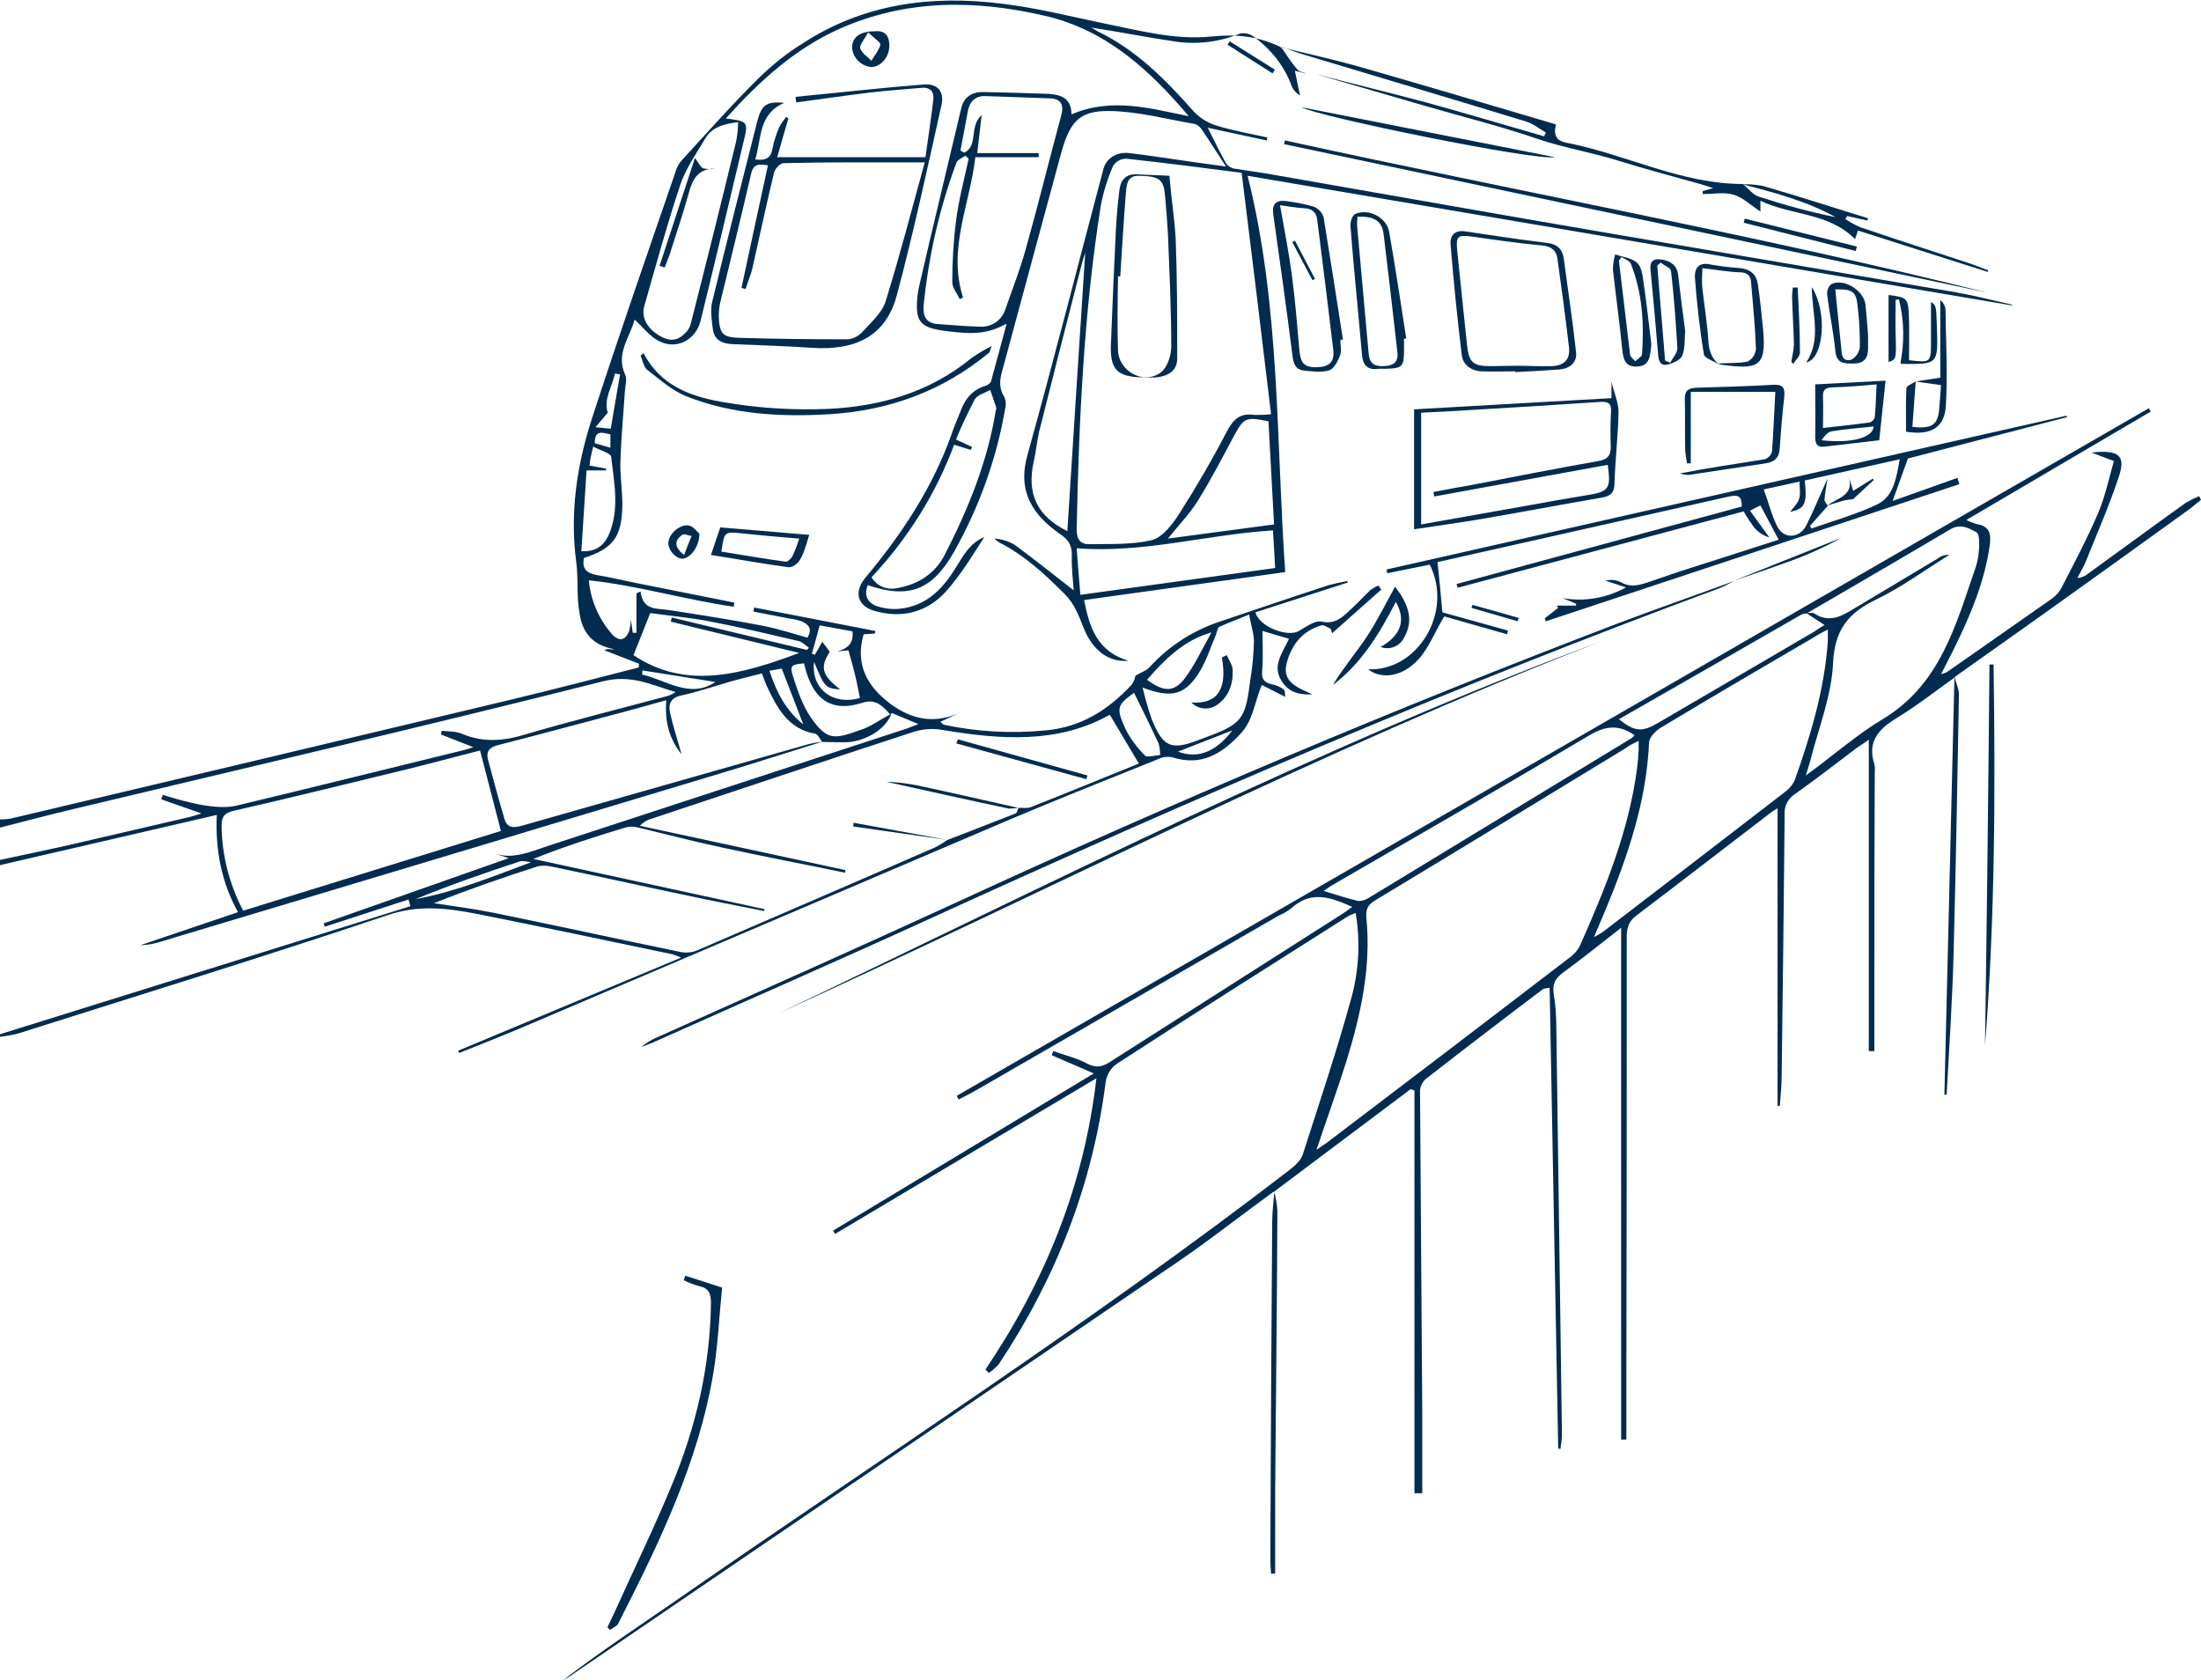 <?xml version="1.0" encoding="utf-8"?>
<!-- Generator: Adobe Illustrator 23.0.6, SVG Export Plug-In . SVG Version: 6.00 Build 0)  -->
<svg version="1.1" id="Layer_1" xmlns="http://www.w3.org/2000/svg" xmlns:xlink="http://www.w3.org/1999/xlink" x="0px" y="0px"
	 viewBox="0 0 591 451" style="enable-background:new 0 0 591 451;" xml:space="preserve">
<style type="text/css">
	.st0{fill:#012C4F;}
</style>
<title>train-bw</title>
<g>
	<path class="st0" d="M-0.1,277.7l110.3-34.4l-0.5-1.8l-22.5,7.3c-0.1-0.3-0.2-0.6-0.3-0.9l49.7-17.5l-4-1.3c5.2,1.8,9.9-0.5,14.6-2
		l96.3-31.5c0.9-0.3,1.7-0.7,3.1-1.2l-7.2-3c-1.3,4.4-7.5,8.1-13.2,7.9l-5.4-0.1c-0.7-0.8-1.2-2.1-1.9-2.2
		c-7.4-1.3-10.3-7.1-13.1-13c-0.4-0.9-0.7-1.8-1.2-3.2c-3.1,0.8-6.1,1.5-9.2,2.4c-4.1,1.2-8.2,2.6-12.4,3.5
		c-2.8,0.6-3.6,2.2-3.1,4.6c0.8,3.5,1.9,7,3.1,11.2c-3.5-4.4-4.5-9-4.1-14.5c-5.8,1.6-11.1,3.1-16.5,4.5c-9.5,2.5-19,5.1-28.5,7.5
		c-2.5,0.6-3.5,1.7-2.8,4.2c1.4,5.2,2.8,10.4,4.3,15.5c0.7,2.5,2.2,2.7,4.7,2c25.7-7.3,51.3-14.6,77-21.9c1.2-0.3,2.5-0.5,3.8-0.7
		c-9,2.8-18,5.7-27,8.4c-50,15.1-100,30.1-150,45.1c-2,0.7-4.1,1.1-6.3,1.2l26.3-8.9c-4.4-8-6.1-16.5-5.7-26.1l-58.3,13.5v-1.4
		c6.9-1.5,13.8-2.9,20.7-4.5c10.1-2.3,20.1-4.7,30.1-7c1-0.2,2-0.6,3.4-1l-10.8-3.8l0.4-1.2c3.4,1.1,6.8,2,10.3,2.7
		c3.1,0.5,6.5,0.9,9.5,0.2c20.5-4.9,40.9-10,61.4-15c0.5-0.1,0.9-0.3,2.2-0.7l-8.7-3.4l0.2-1c1.8,0.2,3.8,0.1,5.4,0.8
		c5.7,2.4,11.1,2,17,0.2c12.6-3.7,25.4-6.9,38.1-10.3c0.8-0.2,1.6-0.6,2.3-1.1c-6.3-1.8-11.8-4.8-19.4-2.9
		c-47.1,11.9-94.5,22.9-141.8,34.2c-6.8,1.6-13.5,3.4-20.2,5.1l0-2.2c1.1,0,2.2-0.1,3.2-0.3c44.9-10.6,89.8-21.3,134.6-32
		c11.2-2.7,22.5-5.6,33.7-8.5l0.1-1l-9.3-3.6c0.4-0.3,1-0.4,1.5-0.3c0.4,0.1,0.8,0,1.2,0c-5.3-0.9-8.4-3.9-9.3-9.1
		c-0.2-1.3-0.4-2.6-0.5-3.9c-0.2-3.5,0-7.1-0.5-10.6c-1.7-13.1,0.2-25.8,4.2-38.2c7.2-22.2,14.9-44.3,22.5-66.4
		c0.3-1.2,0.9-2.2,1.7-3.1c6.8-7.4,13.5-15,20.7-22.1c3.5-3.4,7.3-6.5,11.5-9.1C231.7,1,250.1-1.4,269.1,1
		c9.2,1.1,18.3,3.4,27.4,5.3c9.5,1.9,18.9,4.5,28.8,3.5c7.1-0.7,12.6,0,18.5,2.8c0.1,0.1,0.1,0.2,0.2,0.3l0.1-0.1
		c1.4,2,2.7,4.1,4.3,5.9c0.5,0.6,1.6,0.7,2.5,1.1l-3.2-0.8c0.5,2.5,0.9,4.6,1.4,6.6c-1.1-0.6-1.9-1.5-2.3-2.6
		c-2-5.4-5.7-10-10.4-13.3c-1-0.7-2.2-0.9-3.4-0.7c-5.8,2.4-12.2,3.1-18.4,2c-6.9-1-13.7-2.4-21.6-3.6c1.1,0.6,1.4,0.8,1.7,1
		c10.4,5,18.3,13,25.8,21.5c1.7,1.8,3.8,3.1,6.1,3.8c4.5,1.4,9.1,2.2,13.7,3.2l-0.2,0.8l-15.8-3.4c1.8,3.6,3.3,6.7,5,9.7
		c0.6,0.7,1.4,1.2,2.3,1.3c3.8,0.6,7.6,1.1,11.4,1.8c29.8,5.2,59.6,10.5,89.5,15.6c30.9,5.3,61.9,10.5,92.8,15.8
		c5.1,0.9,10,2.2,15,3.3l-0.1,0.2L335,47.2c8.8,35.1,7.6,70.7,10.1,106.4l-54,7.5c1.4,7.3,3.5,13.8,11.9,16.3
		c-5.3,0.5-9.7-2.8-12.1-9c-1.3-3.2-2.3-6.2-5.1-9c-5.3-5.3-10.7-10.3-17.4-13.7c-0.5-0.3-1-0.7-1.4-1.1c1.9,0.1,3.8,0.7,5.5,1.7
		c5.4,4,10.7,8.2,15.8,12.2c-0.2-2.7-0.6-6.1-0.5-9.5c0-2.6-0.9-4.1-3-5.5c-7.5-5.2-11.7-11.5-8.9-21.4
		c7.1-25.5,13.6-51.2,20.4-76.8c0.8-2.9,3.7-4.6,7-4.2c5.7,0.7,11.4,1.6,17.1,2.4c2.6,0.4,5.3,0.7,8.8,1.2c-2.5-3.8-4.4-6.8-6.4-9.8
		c-0.5-0.7-1.1-1.3-1.9-1.6c-7.7-1.3-15.3-3.4-23-3.5c-8.1-0.1-10.5,2.9-12.8,10.7c-5.1,18.9-10.3,37.9-15.4,56.9
		c-0.8,3-2.1,6,0,9.2c0.4,1,0.5,2.1,0.2,3.1c-2.3,13.5-7,26.5-13.7,38.4c-5.8,10.3-12.1,12.8-23.2,9c-1.1,2.8,0,4.8,2.6,5.7
		c2,0.6,4.2,0.9,6.3,0.6c6.7-0.8,11-5,14.5-10.6c2.1-3.3,3.9-7,7.9-8.6c-3.2,5-6.3,10.1-10.2,14.5c-5,5.6-11.7,7.4-19,5.4
		c-4.9-1.3-5.9-5.1-2.8-8.9c9.7-11.6,18.1-24.2,23.2-38.6c0.7-2.2,1.7-4.3,2.5-6.4c1.2-3.2,3.2-5.6,6.6-6.6c0.6-0.2,1.2-0.6,1.5-1.2
		c1.4-5,2.7-10,4.2-15.5c-4.9,2.6-8.3,3-16.1,2c-7.3-0.9-8.6-2.5-7.8-9.8c0.1-0.6,0.2-1.2,0.3-1.8c3.7-16.1,7.6-32.1,11.4-48.2
		c0.7-3,2.8-4.4,5.8-4.4c5.8,0.1,11.7,0.3,17.6,0.5c3.3,0.2,6.2,1.1,6.2,5.5c10.8-4.6,21.1-1.6,31.5,0.5C308.6,18.7,297,8,280.4,4.2
		c-18.7-4.3-37-4.4-54.9,3.5c-12.1,5.4-21.6,14.1-30.6,24.1c6,0.8,6.1,0.8,4.7,6.5c-3.8,16-7.6,32-11.5,47.9
		c-1.4,5.3-6.7,7.9-11.5,5.2c-2.3-1.3-4-3.6-6.2-5.6c-1.2,4.7-5.2,9.1-2.5,14.9c0.5,1.1,0,2.8-0.1,4.2c-0.4,6.2-1,12.4-1.2,18.6
		c-0.2,4.2,0.6,8.4,0.5,12.6c-0.2,8.2-2.6,11.2-10.3,13.7c-0.6,2.9,0.7,4.1,3.5,4.6c3.7,0.6,7.3,1.5,10.9,2.2
		c8.7,1.7,17.3,3.5,26,5.2c-0.1,0.3-0.1,0.7-0.2,1.1c-13.1-1.9-25.8-5.7-38.9-7.1c0.5,5.3,2.6,10.2,6,14.2c2,2.4,3.9,2.1,4.9-0.8
		c0.2-1,0.4-1.9,0.4-2.9c0.2,1.1,0.3,2.4,0.5,3.6h1v-10.6l1.1-0.5c0.6,5.2,4.4,4.5,7.7,5c8.4,1.3,16.7,2.6,25.1,4.2
		c4.1,0.8,8,2.1,12,3.2c1.5-2.5,0.2-3.6-1.6-4.4c-1-0.3-2-0.6-3.1-0.7l-9.8-1.9l0.2-1.1l32.5,6.3l-0.1,0.7l-3,0.2
		c-2.4,8.2,1.1,14.1,7.1,18.6s12.4,5.6,19.4,2.1l-5.9,2.8c0.5,0.4,0.7,0.7,1,0.8c9,1.9,18.1,2.4,27.2,1.5
		c9.5-0.8,16.9-5.5,23.2-12.3c0.5-0.7,0.8-1.5,1-2.4c1.5-0.9,2.9-1.3,3.8-2.3c5.1-5.6,11.6-9.8,18.8-12.2c9.8-3.3,19.5-6.6,29.3-9.8
		c1.6-0.4,3.3-0.8,5-1.1l0.1,0.4l-24.8,8c1,3.9,8.7,6.8,11.7,5c1.9-1.1,4.3-2.9,6.1-2.5c3.6,0.8,5.6-1.2,7.7-3.2
		c1.9-1.7,3.6-3.6,5.4-5.3c0.7-0.5,1.4-0.9,2.1-1.2l0.8,1.1L357.7,170l-0.4-1.2c-0.8-0.3-1.8-1.1-2.5-0.9c-5.1,1.5-8,5.2-9.3,10.1
		c-1.3,4.9,2.5,6.5,6.9,8.4c-4.2,0.3-6.7-1-8.3-3.6c-2.6-4.1,0.3-7.5,2-11.3l-7.1-2.1c0,3.9,0.2,7.4-0.1,10.8
		c-0.2,2.2,0.6,3,2.5,3.5c1.2,0.2,2.3,0.7,3.3,1.4c0.4,0.3,0.3,1.4,0.4,2l-6.3-3.2c-2,4.8-2.3,9.5-5.7,13.1
		c-5.1,5.5-10.6,8.8-18.4,6.3c-1.2-0.2-2.5-0.1-3.7,0.5c-12.9,5.2-25.8,10.3-38.6,15.7c-43.8,18.7-87.7,37.4-131.6,56.1
		c-5.8,2.5-11.6,4.7-17.5,7.1l-0.3-0.6l59.9-25c-0.8-0.4-1.6-0.6-2.4-0.9c-17.6-3.7-35.2-7.4-52.8-10.9c-7.8-1.5-15.4-2.4-23.6,0.4
		c-33,11.1-66.2,21.3-99.3,31.8c-1.6,0.4-3.3,0.7-4.9,0.9V277.7z M228.9,169.5l-8.8-1.6c-0.7,2.7-1.4,5.1-2.1,7.6l0.8,0.3l2-3.5
		c0.8,1,1.4,1.9,2,2.7c-2.7,4.2-2.1,6.3,2.8,10.1c-4-0.3-4.2-0.6-7-7.4c-0.9,7.2,5,11.8,12.3,9.7c-0.4-2-0.8-4.1-1.3-6.2
		s-1.1-4.2-1.8-6.6l-3,0.3C227.3,174.2,229.3,173,228.9,169.5z M272.7,218.4c0.4-0.1,0.5-1,0.8-1.5l0,0c1.1-0.1,2.3,0.2,3.3-0.2
		c9.9-3.9,19.8-8,29-11.7l-7.8-13.1c-13.9,7.8-29.2,6.7-44.8,4.1c-2.6-0.5-5.1-0.3-7.6,0.4c-23.6,7.7-47.1,15.6-70.6,23.4
		c-1.2,0.3-2.3,1-3.2,1.9l55.2,11.9c0,0.2-0.1,0.5-0.1,0.7c-11.1-2.3-22.2-4.4-33.2-6.8c-7.6-1.6-15.1-3.6-22.7-5.4
		c-0.9-0.2-1.9-0.2-2.8,0c-8.4,2.5-16.7,5.2-25,8.5l62.1,13.5l-0.1,0.5c-7-1.4-13.9-2.7-20.8-4.2c-12-2.5-24-5.2-36.1-7.7
		c-1.3-0.3-2.6-0.4-3.9-0.1c-9.4,3-18.6,6.2-27.9,9.9c5.4,0.8,10.8,1.5,16.2,2.6c16.6,3.4,33.1,7,49.6,10.4c1.6,0.4,3.3,0.3,4.8-0.3
		c21.3-9.2,42.7-18.4,64-27.7c1.2-0.6,2.3-1.3,3.3-2l0,0C260.5,223.2,266.5,220.8,272.7,218.4z M341.3,111.2
		c-2.6-21.8-5.2-43.1-7.9-64.8c-10.8-1.4-20.9-2.7-31-3.8c-1.4,0-2.7,0.7-3.5,1.9c-1.5,3.4-2.6,7-3.3,10.6
		c-4.6,28.9-5.9,58-6.5,87.1c0,2.7,1.1,4,3.5,3.9c5.6-0.1,11.4,0.2,16.7-1.1c2.8-0.7,5.5-4.2,7.3-7c4.6-7.2,8.9-14.6,12.8-22.1
		c1.7-3.3,3.6-5.1,7.4-4.5C338.3,111.4,339.8,111.4,341.3,111.2L341.3,111.2z M134.5,223.1c-1.8-7.1-3.7-14.2-5.6-21.6
		c-6.7,1.7-14.1,3.7-21.5,5.5c-14.9,3.6-29.8,7.3-44.7,10.7c-2.5,0.6-3.2,1.6-3.2,4.1c0.1,7.9,2.1,15.7,5.8,22.7L134.5,223.1z
		 M263.6,30.9c-0.4,3.6-0.8,6.5-1.2,10.2h16.5v1.1h-17c-1.5,12.8-7.5,24.7-3.3,37.7l-0.9,0.4c-0.7-1.5-2-3-2-4.5
		c0-5.5,0.3-11,1-16.4c0.7-5.7,2.2-11.2,3.4-16.8l-0.9-0.8c-0.8,0.6-2.1,1.1-2.4,1.9c-4.6,12.4-7.5,25.3-8.8,38.4
		c-0.2,2.8,0.7,4.7,3.8,4.9c3.8,0.3,7.6,0.6,11.4,0.7c3.1,0.2,5.9-1.8,6.8-4.8c1.9-5.4,4-10.8,5.5-16.3c3.3-11.7,6.2-23.6,9.4-35.4
		c0.9-3.1,0-4.7-3.1-4.8c-5.7-0.2-11.5-0.4-17.2-0.6c-2.7-0.1-4.2,1.4-4.7,4c-0.7,3.5-1.3,7.1-2,10.6l1,0.6
		C262.8,39.1,260.1,34,263.6,30.9z M189.3,37.3c-2.4,4-5.1,7.9-6.6,12.2c-3.6,10.8-6.6,21.8-9.7,32.7c-0.9,3.1,0.9,6.2,4.4,8.1
		c2.4,1.4,4.6,1.2,6.5-0.8c0.7-0.6,1.2-1.4,1.5-2.3c4.2-16.4,8.3-32.9,12.3-49.4c0.3-1.7,0.5-3.3,0.5-5
		C194.1,33.3,191.1,34.2,189.3,37.3z M341.8,142.4c-17.7,1.1-34.7,6.2-52.7,4.8c0.3,4,0.6,8,1,12.5l52.3-7.2
		C342.2,148.7,342,145.6,341.8,142.4z M261,120l-0.3,0.8l-4.5-1.4c-4.9,13.2-12.5,25.3-22.2,35.6c1.5,2.4,4.2,3.5,6.9,2.9
		c5.7-1,10.2-3.9,12.8-9c6.3-12.3,11.5-25,13.7-38.8c0.1-0.2,0.2-0.5,0.1-0.7c-0.5-1.6-1.1-3.1-1.6-4.7c-1.4,0.8-3.5,1.3-4.2,2.6
		c-1.8,3.5-3.5,7-5,10.7L261,120z M306.8,184.6c0.7,2.9,1.5,5.8,2.5,8.6c3,7.4,5.2,8.3,12.5,5.5l3.7-1.4c8.4-3.2,9-5.2,10.2-14.6
		c0.6-3.5,0.9-6.9,1-10.4c0-2.2-0.8-4.5-1.3-7.3c-2.6,1.1-5.4,2.1-8,3.3c-0.5,0.2-0.6,1.4-0.9,2.1c-1.4,3.3-2.5,6.8-4.3,9.8
		C318.3,186.6,314.7,187.6,306.8,184.6L306.8,184.6z M342.1,140.8c-0.5-9.3-1-18.5-1.5-27.7c-6.2-1.2-6.6-1-9.4,4.2
		c-3.1,5.8-6.1,11.6-9.6,17.2c-2.2,3.5-5.1,6.5-8,10.1L342.1,140.8z M216.7,174.5l0.5-0.6c-0.9-0.6-1.8-1.6-2.8-1.8
		c-7.8-1.8-15.6-3.7-23.5-5.2c-5.6-1.1-11.3-1.6-16.3-2.3c-1.6,4-3,7.5-4.5,11.3c14.2,9.5,29.2,5.1,44.5-0.6l-34.5-8.4
		c0.1-0.4,0.2-0.7,0.3-1.1L216.7,174.5z M291.4,67.9c-0.1,0.3-0.5,1.4-0.8,2.5c-3.9,15.2-7.8,30.4-11.6,45.6
		c-0.6,2.6-0.8,5.2-1.4,7.8c-2,8.8,0.9,14.8,9,18.8C288.2,117.4,289.8,92.3,291.4,67.9z M231.5,188.7c-8.4,2.7-13.5-1-15.6-10.6
		c-3.5,0.3-3.9,0.6-2.9,3.7c1.2,3.7,2.5,7.6,4.7,10.8c4.4,6.3,6.3,5.9,13.3,3.4c2.8-0.9,5.2-2.7,8-4.2
		C236.4,188.8,234.7,187.7,231.5,188.7z M159.3,119.9c-0.6,2.3-0.9,3.7-1,5.1l4.4,0.8v0.5h-5.2c-0.5,7.4-0.9,14.4-1.4,21.7
		c4.2,0.2,6.2-1.8,7.4-4.5c2.9-6.8,1.4-13.9,0.6-20.9C164,121.7,161.3,121,159.3,119.9L159.3,119.9z M318.3,181.9
		c2.6-3.5,4.4-7.5,7-12.1c-6.1,1.7-11.2,5.6-17.3,12.7C312.5,185.9,315.4,185.9,318.3,181.9z M304.5,186c-4.5,3.3-4.9,4-2.3,9.7
		c1.3,2.6,3.1,5,5.2,7.1c0.6,0.7,2.7,0,4.1-0.1c0-1-0.1-2.1-0.4-3.1C309,195.1,306.8,190.6,304.5,186L304.5,186z M139.5,231.3
		c-9.4,3.1-18.7,6.3-27.9,10.1c10.8-2,20.8-6.1,31-9.9C141.6,231.4,140.5,231,139.5,231.3z M215.7,194.5c-2-5.2-3.8-9.9-5.8-15
		l-3.3,0.6C208.5,185.8,210.9,190.6,215.7,194.5L215.7,194.5z M172.4,181.1c6.6,1.5,12.8,6.6,19.7,2l-19.6-3.1
		C172.5,180.4,172.4,180.7,172.4,181.1L172.4,181.1z M165.1,100.3c-0.7,3.6-3.1,6.8-1.9,10.5l-3.3,3.9l4.1,0.4
		c0.8-5,1.7-9.8,2.5-14.6L165.1,100.3L165.1,100.3z M330.9,196.1l-14.6,5.7C321.6,203.8,326.5,201.9,330.9,196.1z M159.7,119
		l4.2,1.2v-3.6C162,116.3,159.7,115.1,159.7,119z"/>
	<path class="st0" d="M524.7,182c-5.1,3.6-10,7.5-15.3,10.7c-4.9,3-8.1,6.3-6.1,12.5c0.1,0.6,0.2,1.2,0.1,1.8
		c-0.1,18.6-0.1,37.2-0.1,55.8c0,6.5,0,12.9,0,19.4h-1.5v-83.6c-1.8,1.3-2.9,1.9-3.9,2.7c-5.2,3.9-10.4,8-15.8,11.8
		c-1.9,1.2-3.1,3.3-2.9,5.6c-0.2,23.4-0.5,46.8-0.8,70.2c0,2.7-0.3,5.3-0.5,8h-0.6V217c-1,0.6-1.8,1.1-2.5,1.7
		c-11.8,9-23.5,18.1-35.4,27.1c-2,1.5-2.6,3.2-2.6,5.7c0,40.7,0,81.3-0.1,122c0,4.3,0,8.7,0,13h-1.4V249.1
		c-5.7,4.4-10.6,8.4-15.7,12.1c-2.1,1.6-2.8,3.1-2.4,5.7c0.5,3,0.7,6,0.7,9c0.5,36.3,1,72.7,1.5,109c0,1.4-0.2,2.8-0.4,4.1l-0.6-0.1
		c-0.8-41.1-1.5-82.4-2.3-123.7c-1.3,0.2-1.5,0.2-1.7,0.3c-10.6,8-21.2,16.1-31.7,24.3c-1,1-1.5,2.3-1.4,3.7
		c0.2,28.9,0.4,57.8,0.6,86.7c0,6.9,0,13.8,0,20.7h-2.1V292.8l-1-0.4l-36.9,27.7V320c-8.8,6.4-17.4,13.2-26.4,19.3
		c-53.9,36.7-107.8,73.5-161.7,110.2c-0.8,0.6-1.7,1.1-2.6,1.6c10.2-7.8,20.8-14.8,31.2-22c54.9-38.1,111-74.3,164-115.1
		c1.4-1.1,2.9-2.5,3.4-4c4.5-14,9.2-28,13.1-42.2c2-7.4,2.4-15.1,1.1-22.7c-0.7,0.3-1.5,0.6-2.2,1c-20.7,13.1-41.4,26.2-61.9,39.5
		c-1.6,1.1-2.7,2.9-3,4.8c-3.5,27.7-13.4,52.9-28.8,76c-0.8,0.8-1.6,1.6-2.6,2.2l-0.9-0.9c16-23.7,26.5-49.4,29.8-78.2l-70.2,41.8
		l-0.5-0.9l70-42.2l-11.3-4.9l0.4-1.1c3,1.1,6.2,1.8,9,3.3c2.3,1.2,3.9,1.1,6.1-0.3c21-13.4,42.1-26.8,63.1-40.2
		c0.7-0.5,1.3-1,2.1-1.5c-5.7-2.6-11-4.5-16.3,0.3c-1,0.8-2.2,1.5-3.4,2c-26.8,15.5-53.6,30.9-80.4,46.4c-1.8,1.1-3.7,2-5.6,3
		l-0.5-1L577,109.6l0.5,0.9L528,139.6c0.9,0.5,1.8,0.8,2.7,1.1c3.3,0.5,4,2.3,3.6,5.5c-1.3,9.6-5,18.5-9.2,27.1
		c-1.2,2.5-2.5,4.9-3.9,7.7c0.5-0.1,1-0.3,1.5-0.5c9.4-6.6,18.9-13.2,28.3-19.8c1.1-0.8,2-1.8,2.6-3c3.4-6.6,6.9-13.2,9.8-20
		c1.9-4.5,2.9-9.3,4.2-13.9l-6-2.3c7.3-0.8,9.2,0.8,7.4,6.3c-2.6,7.9-5.9,15.4-9,23.1c-0.6,1.5-1.5,2.9-2.2,4.3
		c1.1-0.1,2.1-0.5,2.9-1.2c8.7-6.3,17.4-12.7,26.2-19c1.2-0.7,2.4-1.3,3.6-1.8l0.5,1c-0.9,0.7-1.8,1.5-2.7,2.2
		c-11.5,8.3-23,16.6-34.5,24.8c-9.6,6.9-19.3,13.7-29,20.6L524.7,182z M487.3,164.8c4.3,2.7,7.7,0.3,11.2-1.8
		c7.3-4.4,14.6-8.7,21.9-13.1c0.9-0.7,1.9-1,3-0.9c-6.5,4-12.7,8.6-19.5,11.9c-7.6,3.6-11.3,8.2-11.7,17.2
		c-0.4,8.7-3.9,17.4-6.1,26.1c-0.3,1-0.6,2-1.2,4c7.4-5.4,13.6-10.9,20.6-15.1c15.5-9.3,19.6-25.2,24.9-40.5c0.6-1.7,0.9-3.5,1-5.3
		c0.1-1.5,0.1-4-0.7-4.4c-2-1.1-4.3-2.4-7-0.8c-10.6,6.3-21.3,12.5-31.9,18.7l-6.7,3.9c-0.5,0-1,0.1-1.4,0.3
		c-16.3,9.4-32.6,18.7-49,28.1c4.3,3.4,6.2,3.5,10.5,1l41.9-24.5c0.9-0.6,1.8-1.2,2.8-1.8l-4.9-3.2
		C485.9,164.6,486.9,164.4,487.3,164.8z M436.3,201c-22.3,13.6-44.6,27.2-67,40.7c-2,1.2-2.6,2.3-2.4,4.8
		c1.3,13.1-1.5,25.8-5.3,38.2c-2.5,7.9-5.3,15.6-8.1,24c1.4-1,2.4-1.6,3.3-2.3c21.5-16.3,43-32.7,64.4-49.1c1.2-0.8,2.2-1.9,2.9-3.1
		c6.9-15.5,13.3-31.1,15.5-48.1c0.2-1.6,0.3-3.1,0.4-4.7c0-0.6,0-1.2,0-2.5C438.4,199.7,437.3,200.2,436.3,201z M490.8,169
		c-1.5,0.8-2.5,1.3-3.4,1.9c-13.9,8.1-27.7,16.2-41.5,24.5c-1.4,0.9-3,2.5-3.1,3.9c-0.7,15.9-5.7,30.5-11.7,45
		c-0.9,2.2-1.9,4.4-3.1,7.3c0.8-0.4,1.6-0.9,2.4-1.4c16.3-12.5,32.6-25,48.8-37.5c1.1-0.8,2.1-1.9,2.7-3.2c4.3-12.1,8-24.4,8.9-37.3
		C490.8,171.4,490.8,170.5,490.8,169L490.8,169z M355.4,239.2c3.4,1,6.3,2,9.3,2.7c0.9,0,1.8-0.2,2.6-0.7
		c23.5-14.3,47.1-28.6,70.6-42.9c0.4-0.2,0.7-0.6,1-0.9c-4.1-2.9-7.7-2.6-12.1,0c-22.7,13.5-45.5,26.6-68.3,39.8
		C357.6,237.7,356.7,238.3,355.4,239.2L355.4,239.2z"/>
	<path class="st0" d="M464.3,133.3c-26.2,5.9-52.5,11.8-78.3,17.6c0.5,4.7,0.9,9,1.3,13.5l17.6,4.9l-0.2,1l-16.9-4.8
		c-2.7,4.4-4.4,9.3-7.8,12.4c-4.4,4.2-9.7,4.2-12.6,1.8c13.4,0.5,22.9-15.5,16.5-28.1l-11.4,2.3l-0.2-1l182.6-41.3l0.1,0.4
		l-42.7,11.1c-1.4,3.9-2.7,7.5-4.1,11.4l17.4-6.2l0.5,1.7l-111,36.8l-0.3-0.8l3.6-2.8l-0.4-0.6h5.2v-0.5l-3.6-1.5
		c5.8,1,11.8,0,17-2.9l-5.5-1.8c1.4-0.4,2.8-0.2,4.1,0.4c2.9,1.7,5.6,0.6,8.3-0.3c3.5-1.2,6.9-2.4,10.4-3.5
		c7.9-2.5,15.9-5.1,23.7-7.6l-4.9-9.2l-2.8,1.4l5.2,7.2c-1.6-0.5-3-1.4-4.1-2.7c-1-1.4-2-2.8-2.8-4.3l-76.8,20.5l-0.3-1l76.6-20.8
		C467.7,133.1,466.7,132.8,464.3,133.3z M490.8,135.8l-4.8,5.4l0.4,0.7c5.9-2.1,12.1-3.8,17.7-6.5c4.3-2.1,5.1-6.9,6-12.1l-25.5,5.7
		c0.7,6.2,0,7.7-3.9,8.4c0.8-1.1,2-2.2,2.4-3.5s0.1-2.7,0.1-4.6l-9.6,2.1c1.3,3.6,2.1,6.9,3.6,9.9c1.7,3.5,6,3.3,7.8-0.2
		c1.9-3.8,3.5-7.7,5.7-12.6c-0.4,2.6-0.7,4.1-0.8,5.7C489.9,134.7,490.5,135.3,490.8,135.8L490.8,135.8z"/>
	<path class="st0" d="M213.6,26c11.4-1.1,22.8-2.4,34.2-3.3c3.9-0.4,5.8,1.8,5,5.5c-3.8,17.1-7.5,34.2-12,51.1
		c-3.2,11.9-12.3,14.7-22.5,14.1c-7.2-0.5-14.3-0.7-21.5-1c-2.8-0.1-5-1-5.4-4.1c-0.3-2.4-0.7-4.9-0.2-7.1
		c3.9-16.2,8-32.3,12.1-48.5c1.2-4.7,2.6-5.5,7.3-5.1c-7,3-6.1,9.6-7.8,15.2c2.8,0.4,4.2-0.4,4.6-2.8c0.4-2,1-3.9,1.8-5.8
		c0.5-1,1.2-1.9,1.9-2.8l0.6,0.4c-1,3.4-2,6.8-3,10.4h39.8c0.7-5.1,1.5-10.2,2.1-15.3c0.3-2.4-0.9-3.6-3.4-3.3
		c-4.4,0.4-8.8,0.7-13.2,1.2c-6.7,0.8-13.4,1.8-20.2,2.7L213.6,26z M210.3,43.8c-0.9,0.1-2.3,1.6-2.5,2.7c-2,8.3-3.8,16.8-5.7,25.2
		c-0.4,2-1.3,3.9-1.9,5.9l-1.1-0.3c2.3-10.9,4.7-21.8,7.1-32.9c-2.3-0.4-3.9-0.5-4.5,2.2c-2.7,11.6-5.5,23.1-8.3,34.6
		c-0.3,1.3-0.4,2.6-0.4,3.9c0.2,4.5,1.1,5.5,5.5,5.6c9.7,0.3,19.4,0.4,29.1,0.4c1.4-0.1,2.8-0.8,3.8-1.8c2.3-2.6,5.4-5.2,6.4-8.4
		c3.8-12.2,7-24.6,10.5-37.3C235,43.6,222.7,43.5,210.3,43.8z"/>
	<path class="st0" d="M465.6,156c-1.3,0.7-2.6,1.4-4.1,2c-71.8,26.5-142.1,56.8-211.7,88.6c-24.7,11.3-49.7,22.2-74.5,33.3
		c-1,0.4-2.1,0.8-3.1,1.2c1.4-1.2,3-2.1,4.7-2.8c26.8-12,53.6-23.9,80.3-36.2c58.3-26.9,117.4-51.9,177.4-74.8
		C444.9,163.4,455.3,159.8,465.6,156L465.6,156z"/>
	<path class="st0" d="M383.3,27.6c10.5,2.9,20.9,6,31.3,9l0.5-1c-1.7-1-3.3-2.3-5.1-2.9c-19.9-6.1-39.9-12-59.8-18
		c-2-0.6-4-1.4-6-2.1l-0.1,0.1c6.8,1.7,13.7,3.2,20.5,5.1c17.8,5.1,35.6,10.4,53.2,15.6c-1.1,4.4,1.7,4.7,3.7,5.1
		c15.6,3.2,30.1,10.9,46.5,10.9c1.4,1.2,2.7,2.9,4.3,3.4c6.7,2.2,13.6,4.1,20.6,5.5c-7.8-4.3-16.4-6.6-25-8.8
		c1.8-0.1,3.6,0.1,5.4,0.4c5.2,1.5,10.4,3.1,15.5,4.7c4.2,1.3,8.5,2.7,12.8,4l-0.2,0.6L496,58l-0.5,0.8c1.3,0.9,2.6,1.6,4,2.2
		c9.6,3.3,19.1,6.3,28.7,9.5c1.9,0.6,3.8,1.4,5.7,2.1l-0.2,0.4l-34.8-11.1l-0.8,2.3C491,57,481,57.9,472.7,53.9v2.9
		c-2.3-1.5-4.6-3.7-7.1-4.5s-5.6-0.2-8.4-0.2v-0.8l2.8-0.8c-1.5-0.5-2.5-0.8-3.5-1.1c-7.4-2.1-14.8-4-22.1-6.3
		c-7.1-2.2-14.4-3.4-21.5-5.8c-9.9-3.4-20-5.9-30-8.8l-29.6-8.6C363.3,22.5,373.2,24.9,383.3,27.6z"/>
	<path class="st0" d="M434.6,110.4c-0.1,6.5-0.9,13-1.1,19.6c-0.1,2.5-1.2,3.2-3.4,3.6c-10.5,1.8-21,3.8-31.5,5.6
		c-6.2,1.1-12.4,1.9-18.9,2.9v-32.2l53-3v-4.4C433.3,105.1,434.5,107.8,434.6,110.4z M381.6,110.8v30l29.3-5.2
		c5-0.9,9.9-1.8,14.9-2.6c6.3-1,6.8-1.7,5.9-8.2l-46.6,8.5l-0.2-1.2c3.5-0.7,6.9-1.3,10.3-1.9c11.3-2.2,22.6-4.4,33.9-6.4
		c2.6-0.4,3.5-1.6,3.4-4c-0.1-3.2-0.1-6.3,0.1-9.4c0.1-2.1-0.8-2.6-2.8-2.5c-11.7,0.8-23.5,1.5-35.2,2.2c-4.3,0.3-8.7,0.5-13.1,0.7
		H381.6z"/>
	<path class="st0" d="M209.4,271.9c72.8-34.7,144.6-71.4,220.2-99.6C354.4,201.5,282.8,238.5,209.4,271.9z"/>
	<path class="st0" d="M191.6,368.3c-4,24.2-14.6,46-25.6,67.6c-0.3,0.7-1.4,1.1-2.2,1.7l-0.7-0.7c0.6-1.3,1.2-2.5,1.8-3.8
		c5.2-11.5,10.7-22.8,15.5-34.4c6.5-15.6,10.3-31.9,10.5-48.9c0-2.5-0.6-4-3.2-4.5c-1.4-0.4-2.8-0.9-4.1-1.6l0.4-1.2l9.9,3.2
		C193.1,353.5,192.8,360.9,191.6,368.3z"/>
	<path class="st0" d="M344.8,38.7l0.2-1C407.9,51.5,471.3,63,533.8,78.6L344.8,38.7z"/>
	<path class="st0" d="M359.9,91.2c0,1.5,0.4,3-0.1,4.3c-0.6,1.5-1.6,3.5-2.8,3.9c-2.1,0.7-4.6,0.3-6.8,0.1c-2-0.2-2.8-1.4-3.1-3.6
		c-1.6-12.8-3.4-25.5-5.2-38.3c-0.4-2.7,0.6-4,3.5-3.6c2.5,0.3,5,0.8,7.4,1.5c1.2,0.5,2.2,1.5,2.6,2.8c1.8,11,3.5,21.9,5.2,32.9
		L359.9,91.2z M346.9,74c0.9,6.7,1.4,13.3,2,20c0.3,2.7,0.7,4.6,4.3,4.6s5.2-1.3,4.8-4.7c-1.4-11.6-2.8-23.2-4.3-34.8
		c-0.2-2.1-1.4-3.1-3.6-3.2c-2-0.1-4-0.5-6.4-0.8C344.9,61.8,346.1,67.9,346.9,74z"/>
	<path class="st0" d="M406.9,99.7c-3,0-6.1,0.1-9,0s-5.1-1.8-5.4-4.4c-1.2-9.9-2.2-19.8-3-29.7c-0.2-2.3,1.1-3.9,3.8-3.5
		c7.3,1.1,14.6,2.2,22,3.1c2.8,0.3,4.2,1.6,4.6,4.2c1.1,8.4,2.4,16.8,3.3,25.2c0.3,2.8-1.8,4.4-4.5,4.6c-3.9,0.3-7.9,0.5-11.8,0.7
		V99.7z M416.7,98.3c3.1-0.1,5-1.7,4.6-5c-0.9-7.9-2-15.9-3.1-23.8c-0.3-2.3-1.7-3.4-4.2-3.6c-6.3-0.6-12.6-1.5-18.9-2.4
		c-3.8-0.5-4.2,0-3.8,4c0.9,8.3,1.7,16.7,2.6,25c0.5,4.8,1.6,5.8,6.3,5.8l7.2-0.1l0,0C410.5,98.2,413.6,98.4,416.7,98.3z"/>
	<path class="st0" d="M524.8,181.7c0.4,1.7,1.3,3.4,1.2,5c-0.4,22.7-0.8,45.3-1.4,68c-0.3,13.1-1.2,26.1-1.9,39.2h-0.6L524.8,181.7
		L524.8,181.7z"/>
	<path class="st0" d="M377,90.9v3.2c0,4.3-0.5,4.8-4.7,4.9c-0.7,0-1.4,0-2.1,0c-3.1,0.5-4.3-1.1-4.5-3.9c-1-11.5-2.2-23-3.1-34.6
		c0-1,0.5-2.6,1.2-3c3.5-1.7,8.5,0.8,9.2,4.7c1.7,9.6,3.1,19.1,4.6,28.7H377z M364.4,60.6c1,11,2,22.1,3,33.2
		c0.2,2.4,0.3,4.5,3.7,4.5c2.9,0,4.5-0.9,4.1-3.9c-1.2-10.6-2.4-21.1-3.7-31.7c-0.5-3.8-3.2-4.7-7-4.5
		C364.4,59,364.4,59.7,364.4,60.6z"/>
	<path class="st0" d="M534.2,178.4h1.1c0.5,34.1,0.4,68.2-2.3,102.3C533.5,246.6,533.9,212.5,534.2,178.4z"/>
	<path class="st0" d="M342.1,319.9c0.5,1.7,0.8,3.4,0.9,5.2c-0.1,25-0.4,49.9-0.6,74.8c0,7.6,0,15.1,0,22.6h-1.1
		c-0.1-1.3-0.2-2.6-0.2-3.9c0.1-30.2,0.3-60.4,0.5-90.6c0-2.7,0.4-5.5,0.6-8.2L342.1,319.9z"/>
	<path class="st0" d="M476.7,105.2H454v19.2h-1c-0.2-1.1-0.4-2.3-0.5-3.4c-0.1-4.6,0-9.1-0.1-13.7c-0.1-2.3,0.8-3.1,3.1-3.2
		c6.9-0.2,13.9-0.4,20.8-0.8c2.6-0.1,3,1,2.8,3.2c-0.5,4.5-0.9,9.1-1.2,13.6c-0.1,2.6-1.2,3.9-3.8,4.3c-6.9,1-13.7,2.1-20.6,3.1
		c-0.8,0-1.6-0.1-2.4-0.4c7.7-1.5,15.3-2.6,22.8-3.8c0.9-0.3,1.6-1.1,1.9-2C476.2,116,476.4,110.6,476.7,105.2L476.7,105.2z"/>
	<path class="st0" d="M265.7,94.6c-12.4,10.3-26.8,15.6-42.8,16.6c-13.2,0.8-26.2,0.1-38.6-4.8c-3.8-1.5-7.1-4.5-10.5-7.1
		c-1-0.8-1.2-2.5-1.8-3.8l0.8-0.7c5.3,10.1,15,12.3,24.8,13.7c8,1.2,16.2,1.6,24.3,1.3c14.3-0.6,27.7-4.4,39-13.7
		c1.8-1.2,3.5-2.3,5.4-3.2C265.8,94.1,265.8,94.4,265.7,94.6z"/>
	<path class="st0" d="M469.2,97.1c1.3-0.6,2.1-1.9,2.3-3.3c-0.2-6-0.8-11.9-1.3-17.9c-0.1-1.9-1-2.8-3.2-2.8
		c-3.1-0.1-6.2-0.7-9.9-1.1c0,1.9-0.2,3.6,0,5.3c0.5,4.6,1.3,9.3,1.6,13.9c0.1,2.7,0.8,4.9,2.8,6.6c-1.4-0.9-3.8-1.6-4-2.7
		c-1.1-6.9-1.9-13.8-2.4-20.7c-0.1-2.3,1-4.1,4.1-3.4c2.7,0.5,5.5,0.8,8.2,1c2.6,0.3,4.2,1.7,4.6,4.2c0.6,4,1,8.1,1.4,12.1
		c1,10.5-1.4,10.9-11.4,9.6c-0.3-0.1-0.5-0.2-0.7-0.3C463.9,97.4,466.6,97.6,469.2,97.1z"/>
	<path class="st0" d="M439.7,98.4c-3.2,0.2-3.8-1.7-4.1-4.5c-0.7-7.2-1.7-14.3-2.5-21.4c0-1.4,0.2-2.8,0.6-4.2
		c2,0.7,4.2,0.9,5.7,2.1c1.2,0.9,1.6,3,1.8,4.6c0.9,6.1,1.6,12.3,2.2,17.4C443.1,95.8,442.9,98.2,439.7,98.4z M434.7,70
		c1,8.4,2,16.8,3,25.2c0.1,0.7,0.9,1.2,1.4,1.8c0.6-0.6,1.7-1.2,1.8-1.8c0.6-8.3,0.1-16.6-3-24.4c-0.3-0.8-1.6-1.2-2.5-1.8L434.7,70
		L434.7,70z"/>
	<path class="st0" d="M513.5,114.6c5.2,0.6,6.8-0.5,7.2-4.7c0.2-2.1,0.3-4.3,0.5-6.5c-2.5-0.4-4.7-0.6-6.8-1l6.6-1V80.6
		c0.8,0.6,1.3,1.5,1.4,2.5c0.1,8.6,0.6,17.2,0.1,25.7c-0.3,6-4,8.2-10.7,7.1c0-3.9-0.1-7.8,0.1-11.7c0-0.6,1.6-1.2,2.5-1.8
		C514.1,106.5,513.8,110.5,513.5,114.6z"/>
	<path class="st0" d="M506.3,102.2c-0.6,5.5-1.1,10.6-1.7,16l-14.5,1.7c-2,0.3-2.7-0.5-2.7-2.6c0.1-4.6,0-9.3,0-14.1L506.3,102.2z
		 M503.9,103.2c-4.4,0.4-8.2,0.7-12,0.8c-1.8,0.1-2.5,0.7-2.4,2.6c0.1,2.6,0,5.2,0,8.3c4.4-0.5,8.5-0.9,12.6-1.5
		c0.6-0.2,1.1-0.7,1.3-1.3C503.7,109.2,503.7,106.3,503.9,103.2L503.9,103.2z M503.1,114.5c-3.9,0.4-7.6,0.7-11.3,1.3
		c-1.1,0.2-2,1.4-2.7,2.4C497.3,119.1,502.9,117.5,503.1,114.5L503.1,114.5z"/>
	<path class="st0" d="M509,80.5c0,3-0.1,6.1,0,9.2c0.2,6.7,0.2,6.8-1.9,7.5v-18c5.2,0.7,5.3,0.7,5.5,6.6c0.1,3.6,0,7.3,0,10.9
		c5.8,0.7,5.9,0.7,5.9-4.9c0-3.8,0-7.5,0-10.7c1.4,0.9,1.4,0.9,1.6,6.9c0.3,9.8,0.3,9.8-9.3,9.7c-0.2,0-0.4-0.1-0.5-0.2
		c1.1-5.7,1-11.5-0.4-17.1L509,80.5z"/>
	<path class="st0" d="M374.8,161.6c-4.4,8.5-9.2,16.5-16.9,22.3c2.7-4.5,6.2-8.6,9-12.8c2.8-4.2,5.1-8.9,7.7-13.6
		c3.4,4.5,5.3,8.9,2.3,13.9c-1.2,2.2-3.8,3.2-6.2,2.3C376.2,170.6,377.6,166.5,374.8,161.6z"/>
	<path class="st0" d="M451.7,95.5c-0.5,1.2-2.6,2.1-4.1,2.4c-2,0.4-2.3-1.4-2.4-3.1c-0.6-7.4-1.3-14.8-2-22.2
		c-0.3-2.5,0.8-3.3,3.1-2.9c2.3,0.4,4,1.5,4.3,4.1c0.6,5,1.2,10,1.9,15.1C452.3,91.1,452.5,93.6,451.7,95.5z M448.5,97.4
		c0.6-1.3,1.9-2.6,1.9-3.9c-0.4-6.9-0.9-13.8-1.7-20.7c-0.1-0.9-1.8-1.5-2.8-2.3l-0.9,0.8c0.7,8.5,1.4,17,2.1,25.5L448.5,97.4
		L448.5,97.4z"/>
	<path class="st0" d="M501.6,93.6c0,2.6-1.1,4-3.9,4c-2.5,0-4.6,0.1-4.9-3.5c-0.5-5.1-1.6-10.1-2.2-15.2c0-1,0.3-1.9,1.1-2.6
		c3.4-1.7,8.8,1.7,9.2,5.5c0.3,2.7,0.5,5.5,0.7,8.2C501.6,91.2,501.6,92.4,501.6,93.6z M494.4,93.4c0.1,1.8,0.3,3.8,2.6,3.2
		c1.3-0.6,2.2-1.9,2.4-3.4c0-3.3-0.1-6.7-0.5-10c-0.4-4.9-1.1-5.6-6.1-5.5C493.3,83.1,493.9,88.3,494.4,93.4z"/>
	<path class="st0" d="M349.5,28.8l68,13.4C411.9,43.2,353.4,31.2,349.5,28.8z"/>
	<path class="st0" d="M214.8,150.3c-0.5,1-2.1,2.1-3,2c-6.9-0.9-13.8-2.2-20.9-3.3l2.5-7.4l23.9,2
		C216.4,146.4,215.9,148.5,214.8,150.3z M214.6,144.6c-5.4-0.4-10.4-0.9-15.4-1.4c-4.7-0.5-4.7-0.5-5.5,4.9
		c5.7,0.9,11.4,1.9,17.2,2.7c0.6,0.1,1.5-0.8,1.9-1.5C213.5,147.8,214.1,146.2,214.6,144.6L214.6,144.6z"/>
	<path class="st0" d="M238.8,12.3c0,3-2.3,5.7-4.9,5.7c-2.7-0.3-4.8-2.4-5.1-5.1c-0.1-2.8,2.1-4.5,5.9-4.5
		C237.4,8.1,238.8,9.3,238.8,12.3z M231,13c0.4,1.3,1.9,2.2,3,3.3c0.8-1.4,2-2.8,2.4-4.3c0.1-0.6-1.6-1.7-3.3-3.3
		C232,10.8,230.7,12.1,231,13z"/>
	<path class="st0" d="M182.5,149.9c-1.5-0.6-2.6-1.9-3-3.5c-0.5-2.6,2.9-5.8,5.5-5.3c1.2,0.2,2.2,1.7,2.8,2.2
		C187.8,147.2,184.8,150.6,182.5,149.9z M183.7,149c0.6-1.7,1.3-3.4,2-5.1c-0.9-0.1-2-0.7-2.5-0.3
		C181.3,144.9,180.7,146.7,183.7,149L183.7,149z"/>
	<path class="st0" d="M481,97.1c0.3-1.5,0.6-3.1,0.7-4.6c-0.1-4.3-0.4-8.6-0.5-12.9c0-0.8,0.1-1.6,0.2-2.4h1.3
		c0.3,5.8,0.6,11.6,0.6,17.4c0.1,1-1.2,2.1-1.8,3.1L481,97.1z"/>
	<path class="st0" d="M468.5,58.7l30.1,7.5l-0.3,1.2l-30.1-7.6L468.5,58.7z"/>
	<path class="st0" d="M485,97.3c4.2-6.3,1.5-13,1.5-20.2C490.8,83.8,489.7,96.4,485,97.3z"/>
	<path class="st0" d="M465.6,155.9l28.8-11.5c-4.8,2.7-9.8,4.9-15,6.7C474.8,152.8,470.2,154.3,465.6,155.9L465.6,155.9z"/>
	<path class="st0" d="M341.7,19.7c-4-2.6-8.1-5.1-12.1-7.7l0.6-0.9l12.1,7.6L341.7,19.7z"/>
	<path class="st0" d="M395.4,162.4l12.4,3.5l-0.3,0.9l-12.4-3.6L395.4,162.4z"/>
	<path class="st0" d="M257.2,198.5l34.8,9.7l-0.3,1l-34.9-9.6L257.2,198.5z"/>
	<path class="st0" d="M273.4,216.9c-0.9,0.1-1.7,0.2-2.5,0.2c-11-2.3-21.9-4.8-32.9-7.2c3.5,0.1,6.9,0.6,10.3,1.4
		C256.7,213.1,265,215,273.4,216.9L273.4,216.9z"/>
	<path class="st0" d="M254.4,225.5l-25.3-3.6l0.1-1L254.4,225.5L254.4,225.5z"/>
	<path class="st0" d="M315.7,64.3c0.4,10.7,0.4,21.3,0.4,31.9c0,3.4-2.4,4.7-5.4,5.1c-1.3,0.1-2.7,0.1-4,0c-6.8-0.1-8.7-2.2-8.4-8.9
		c0.4-10,0.8-20.1,1.3-30.1c0.2-3.8,0.5-7.6,1-11.4c0.3-2.6,1.8-4.3,4.8-4.1c2.7,0.2,5.5,0.2,8.6,0.4
		C314.5,53.2,315.4,58.8,315.7,64.3z M300.2,74.2c-0.1,6.6-0.2,13.1,0,19.9c0.2,5.6,6.9,9.3,11.5,5.9c1.7-1.3,2.8-4.5,2.8-6.9
		c0-10.2-0.5-20.3-0.9-30.5c-0.2-3.5-0.5-7-0.8-10.4c-0.4-4-1.5-4.9-7-5c-3.3-0.1-3.3,2.7-3.5,4.8c-0.6,7.4-1,14.8-1.5,22.2H300.2
		L300.2,74.2z"/>
	<path class="st0" d="M177.1,71.4l9.5-29c1.1,1.5,1.5,2.5,2.2,2.8c1.1,0.2,2.1,0.3,3.2,0.1c-4.6-0.1-6.1,2.9-7.1,6.7
		c-1.5,5.5-3.4,10.9-5.1,16.4c-0.4,1.1-0.9,2.3-1.3,3.4L177.1,71.4z"/>
	<path class="st0" d="M329.4,175.9c0.6,1.4,1.6,2.7,1.6,4.1c0.1,3.8-1.1,7.3-4.6,9.5c-2.1,1.2-4.8,0.9-6.5-0.9
		c7,0.5,9.7-3.5,8.2-12.1L329.4,175.9z"/>
	<path class="st0" d="M490.7,135.7c2.6-2,7.1-2.6,5.8-7.5l1.1,3.6l5.3-3.3l0.2,0.4l-5.5,5.1c-0.8,0.1-1.7,0.2-2.6,0.4
		C493.6,134.8,492.1,135.3,490.7,135.7L490.7,135.7z"/>
	<path class="st0" d="M352.4,75.2L347,65l0.7-0.4l5.4,10.3L352.4,75.2z"/>
</g>
</svg>
